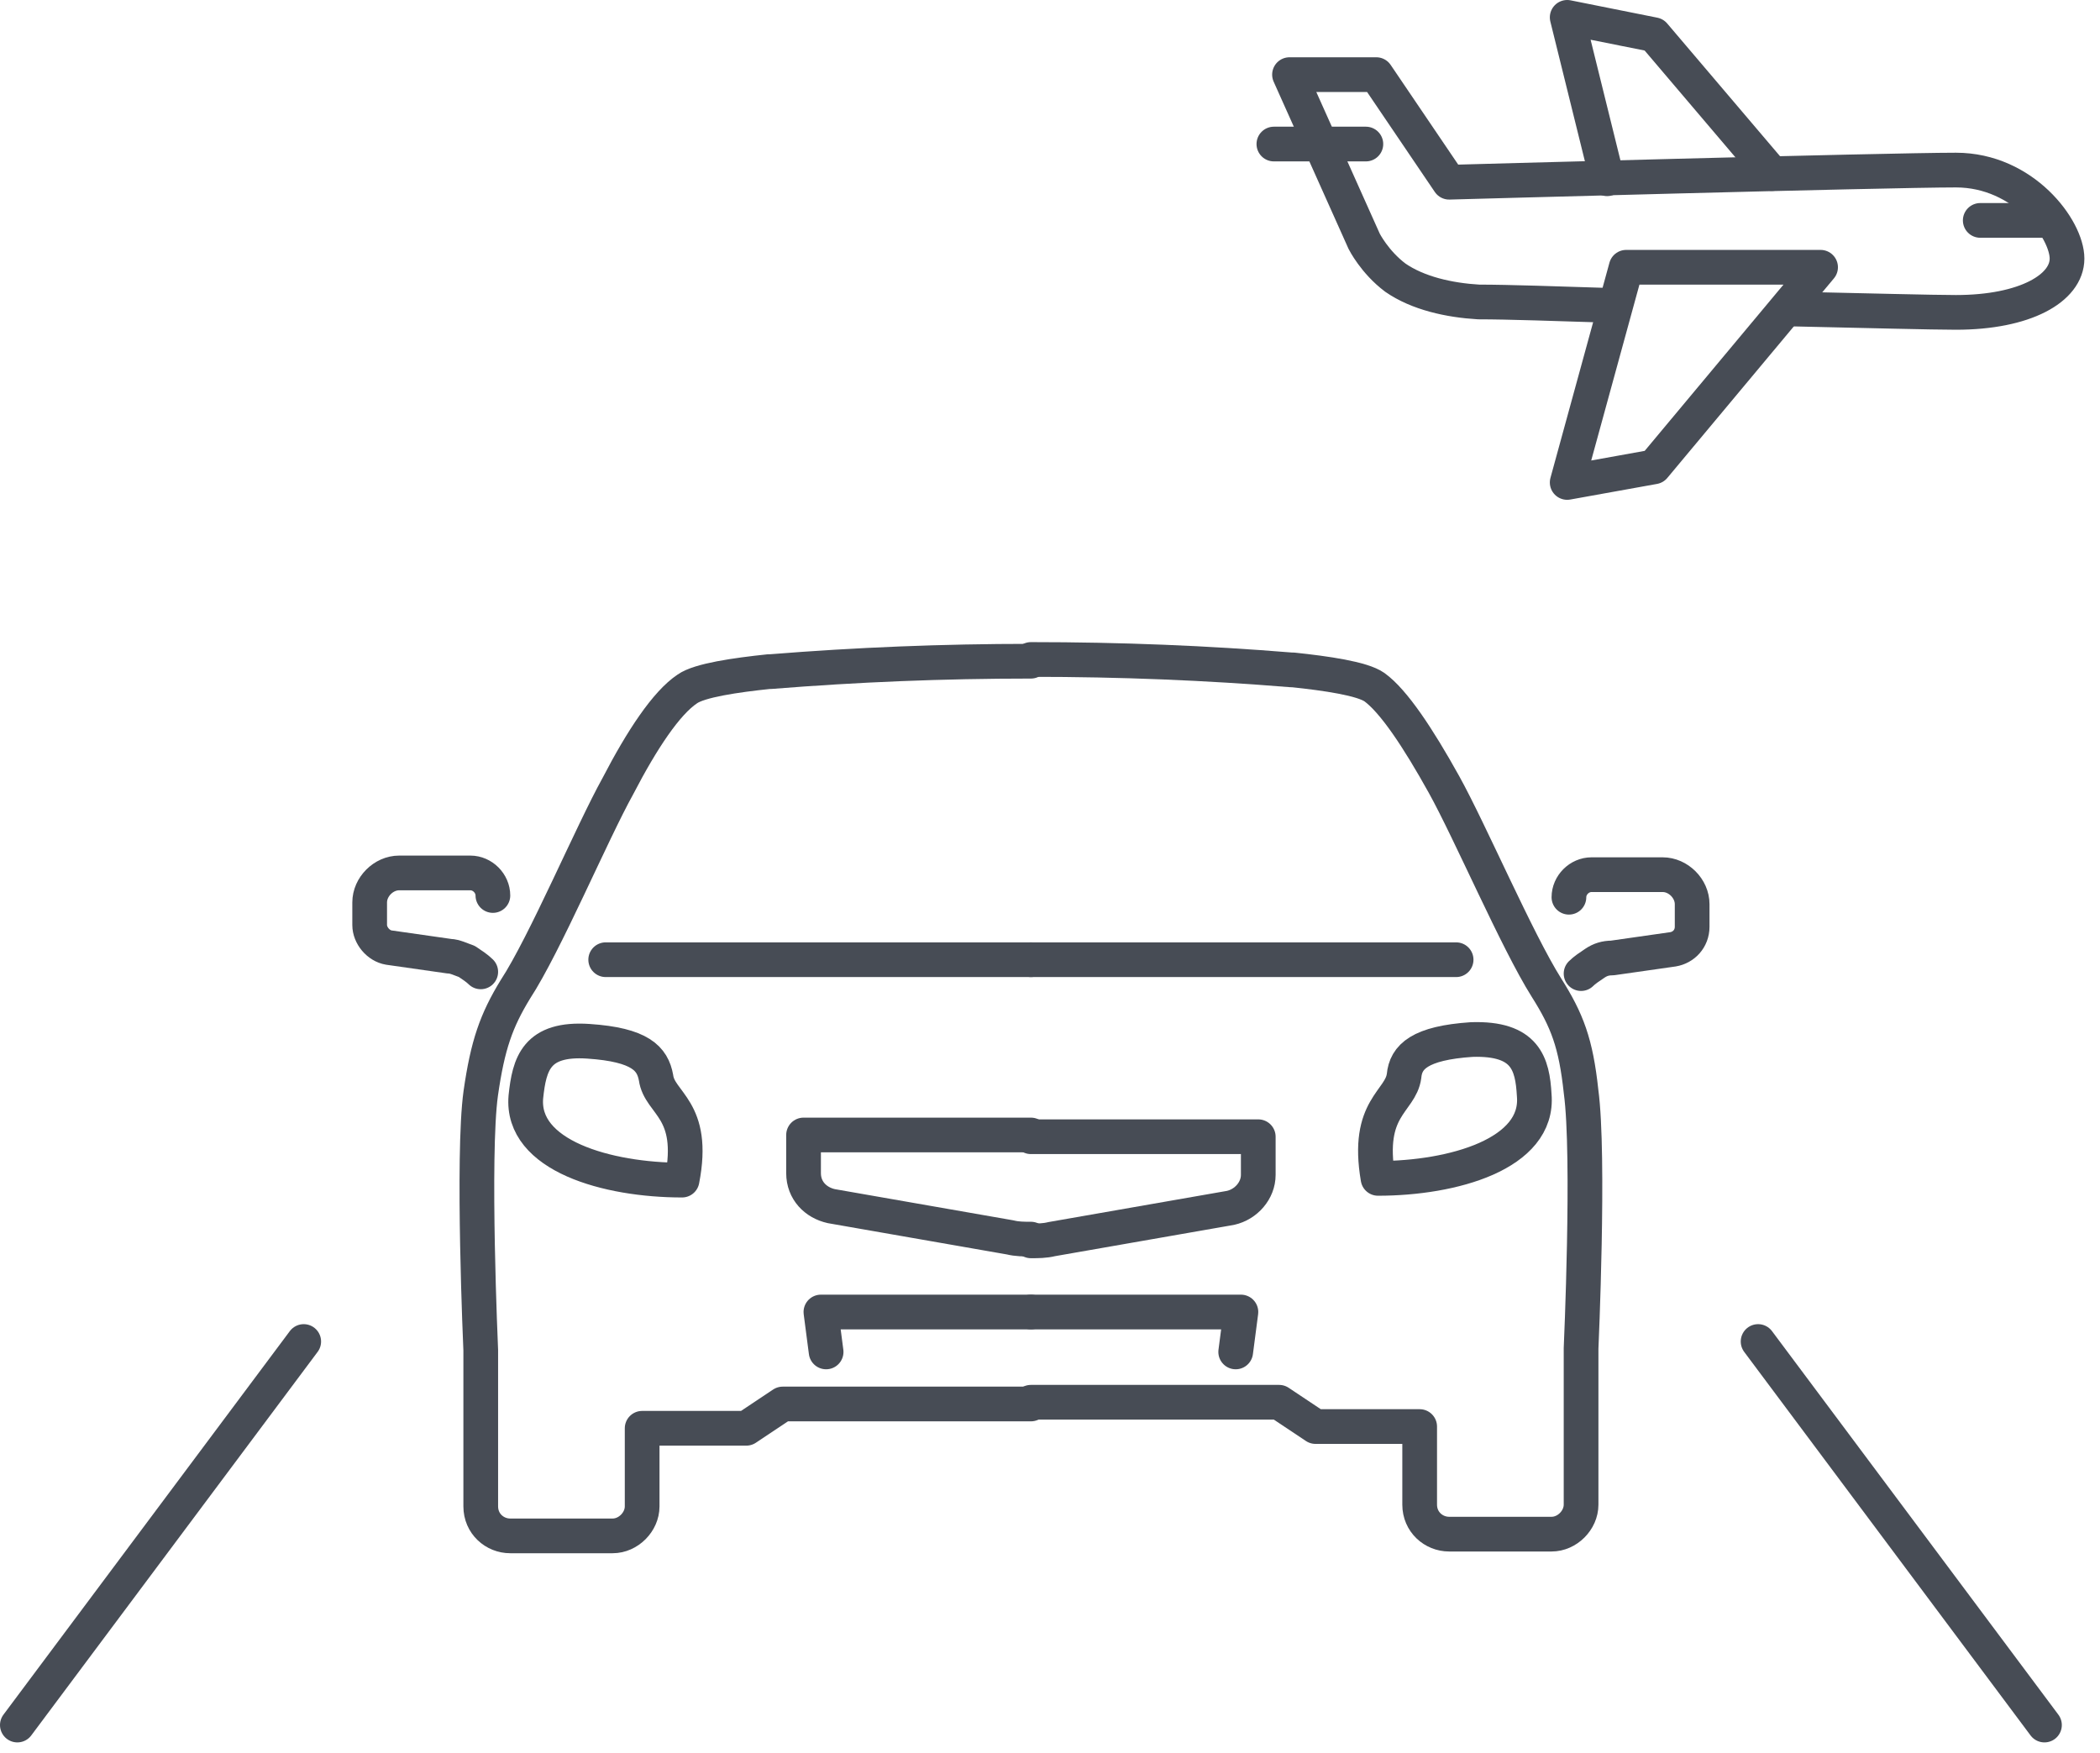 <svg width="121" height="101" viewBox="0 0 121 101" fill="none" xmlns="http://www.w3.org/2000/svg">
<g clip-path="url(#clip0_39_22)">
<path d="M91.1 56.1C91.3 55.9 91.6 55.7 91.9 55.5C92.2 55.3 92.5 55.2 92.9 55.2L96.4 54.7C97 54.6 97.5 54.1 97.5 53.4V52.1C97.5 51.2 96.7 50.4 95.8 50.4H91.7C91 50.4 90.4 51 90.4 51.7M59.4 75.6H71.5L71.2 77.9M59.4 65.5H72.5V67.7C72.5 68.6 71.8 69.4 70.9 69.6L60.6 71.4C60.2 71.5 59.8 71.5 59.4 71.5M59.4 80.8H73.7L75.8 82.2H81.8V86.7C81.8 87.7 82.6 88.4 83.5 88.4H89.4C90.3 88.4 91.1 87.6 91.1 86.7V77.7C91.1 77.7 91.6 66.6 91.1 62.9C90.8 60.1 90.3 58.8 89.1 56.9C87.4 54.2 84.7 47.9 83.2 45.2C81.7 42.5 80.3 40.4 79.2 39.6C78.5 39.1 76.4 38.8 74.5 38.6H74.4C69.5 38.2 64.6 38 59.4 38M88.4 63.1C88.7 66.5 83.7 67.9 79.4 67.9C78.7 63.8 80.7 63.5 80.9 62C81 60.9 81.8 60.1 84.8 59.9C87.9 59.8 88.3 61.3 88.4 63.1Z" stroke="#474C55" stroke-width="2" stroke-miterlimit="10" stroke-linecap="round" stroke-linejoin="round"/>
<path d="M59.4 55.3H83.9" stroke="#474C55" stroke-width="2" stroke-miterlimit="10" stroke-linecap="round" stroke-linejoin="round"/>
<path d="M28.4 51.6C28.4 50.9 27.8 50.3 27.1 50.3H23C22.1 50.3 21.3 51.1 21.3 52V53.3C21.3 53.9 21.8 54.5 22.4 54.6L25.9 55.1C26.2 55.1 26.6 55.3 26.9 55.4C27.2 55.6 27.5 55.8 27.7 56M47.6 77.9L47.3 75.6H59.4M59.4 71.4C59 71.4 58.6 71.4 58.2 71.3L47.9 69.5C47 69.3 46.3 68.6 46.3 67.6V65.4H59.4M59.4 38.1C54.3 38.1 49.4 38.3 44.4 38.7H44.3C42.4 38.9 40.3 39.2 39.6 39.7C38.4 40.5 37 42.6 35.6 45.3C34.1 48 31.4 54.4 29.7 57C28.6 58.8 28.1 60.2 27.7 63C27.2 66.6 27.7 77.8 27.7 77.8V86.8C27.7 87.8 28.5 88.5 29.4 88.5H35.3C36.2 88.5 37 87.7 37 86.8V82.3H43L45.1 80.9H59.4M33.9 60C36.9 60.2 37.6 61 37.8 62.1C38 63.6 40.1 63.9 39.3 68C35 68 30 66.6 30.3 63.2C30.5 61.3 30.9 59.8 33.9 60Z" stroke="#474C55" stroke-width="2" stroke-miterlimit="10" stroke-linecap="round" stroke-linejoin="round"/>
<path d="M59.4 55.3H34.9" stroke="#474C55" stroke-width="2" stroke-miterlimit="10" stroke-linecap="round" stroke-linejoin="round"/>
<path d="M101.3 77.3L117.8 99.4" stroke="#474C55" stroke-width="2" stroke-miterlimit="10" stroke-linecap="round" stroke-linejoin="round"/>
<path d="M17.5 77.3L1 99.4" stroke="#474C55" stroke-width="2" stroke-miterlimit="10" stroke-linecap="round" stroke-linejoin="round"/>
<path d="M102.1 10L95.3 2L90.3 1L92.6 10.3" stroke="#474C55" stroke-width="2" stroke-miterlimit="10" stroke-linecap="round" stroke-linejoin="round"/>
<path d="M93.7 15.4L90.3 27.8L95.3 26.9L104.9 15.4H93.7Z" stroke="#474C55" stroke-width="2" stroke-miterlimit="10" stroke-linecap="round" stroke-linejoin="round"/>
<path d="M103 17.8C107.5 17.9 111.4 18 112.7 18C116.7 18 119.1 16.6 119.1 14.9C119.1 13.2 116.6 9.8 112.7 9.8C108.7 9.8 83.5 10.5 83.5 10.5L79.3 4.3H74.3L78.6 13.9C78.6 13.9 79.2 15.1 80.4 16C81.7 16.9 83.5 17.3 85.2 17.4C86.9 17.4 89.7 17.5 92.9 17.6" stroke="#474C55" stroke-width="2" stroke-miterlimit="10" stroke-linecap="round" stroke-linejoin="round"/>
<path d="M117.9 12.7H114.1" stroke="#474C55" stroke-width="2" stroke-miterlimit="10" stroke-linecap="round" stroke-linejoin="round"/>
<path d="M78.7 8.3H73.4" stroke="#474C55" stroke-width="2" stroke-miterlimit="10" stroke-linecap="round" stroke-linejoin="round"/>
</g>
<defs>
<clipPath id="clip0_39_22">
<rect width="120.2" height="100.4" fill="white"/>
</clipPath>
</defs>
</svg>
